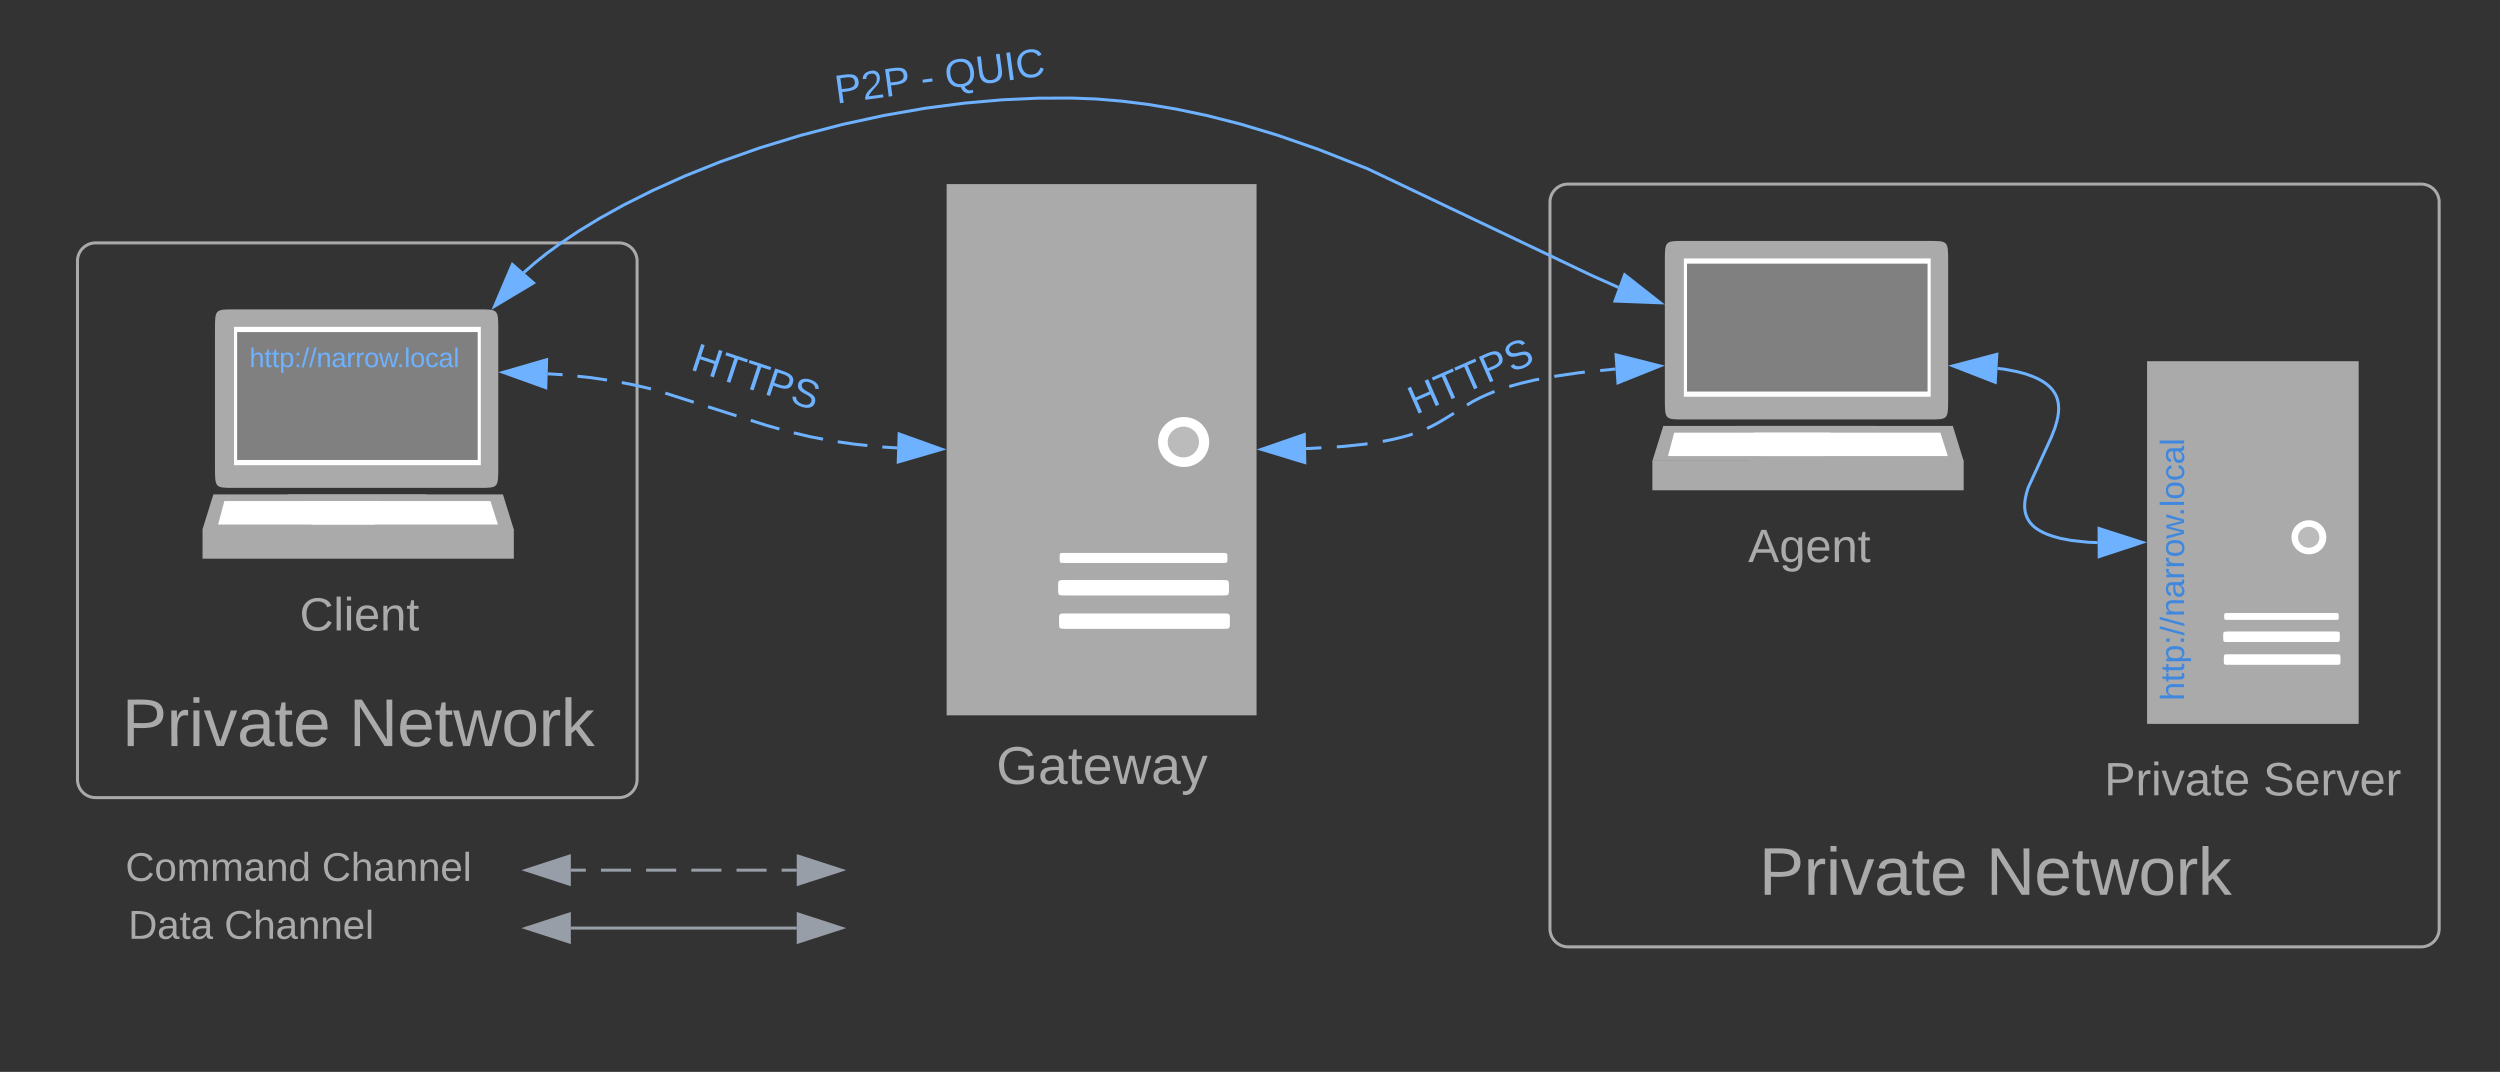<svg xmlns="http://www.w3.org/2000/svg" xmlns:xlink="http://www.w3.org/1999/xlink" xmlns:lucid="lucid" width="828" height="355"><rect width="100%" height="100%" fill="#333333" stroke="none"/><g transform="translate(-389 -240)" lucid:page-tab-id="0_0"><path d="M414.66 326.45a6 6 0 0 1 6-6H594a6 6 0 0 1 6 6v171.72a6 6 0 0 1-6 6H420.66a6 6 0 0 1-6-6z" stroke="#aaa" fill-opacity="0"/><use xlink:href="#a" transform="matrix(1,0,0,1,426.658,332.451) translate(2.759 154.644)"/><use xlink:href="#b" transform="matrix(1,0,0,1,426.658,332.451) translate(77.944 154.644)"/><path d="M902.35 306.97a6 6 0 0 1 6-6h282.5a6 6 0 0 1 6 6V547.6a6 6 0 0 1-6 6h-282.5a6 6 0 0 1-6-6z" stroke="#aaa" fill-opacity="0"/><use xlink:href="#a" transform="matrix(1,0,0,1,914.35,312.967) translate(57.259 223.401)"/><use xlink:href="#b" transform="matrix(1,0,0,1,914.35,312.967) translate(132.444 223.401)"/><path d="M946.7 319.8h81.23c6.3 0 6.3 0 6.3 6.94V372c0 6.93 0 6.93-6.3 6.93H946.7c-6.3 0-6.3 0-6.3-6.94v-45.26c0-6.93 0-6.93 6.3-6.93z" fill="#aaa"/><path d="M946.7 325.6h81.74v45.8H946.7v-45.8z" fill="#fff"/><path d="M947.73 327.32h79.68v42.36h-79.67v-42.36z" fill="gray"/><path d="M936.27 392.55h103.1v9.83h-103.1v-9.83z" fill="#aaa"/><path d="M964.45 381.07h71.32l3.6 11.65h-71.3l-3.62-11.65z" fill="#aaa"/><path d="M1010.28 381.07h-70.4l-3.6 11.56h70.4l3.6-11.56z" fill="#aaa"/><path d="M969.92 383.3h61.72l2.48 7.76H972.4l-2.48-7.76z" fill="#fff"/><path d="M995.3 383.3h-51.8l-2.07 7.76h51.82l2.06-7.76z" fill="#fff"/><use xlink:href="#c" transform="matrix(1,0,0,1,906.275,402.377) translate(61.691 23.778)"/><path d="M466.5 342.47h81.23c6.3 0 6.3 0 6.3 6.93v45.25c0 6.94 0 6.94-6.3 6.94H466.5c-6.3 0-6.3 0-6.3-6.95V349.4c0-6.93 0-6.93 6.3-6.93z" fill="#aaa"/><path d="M466.5 348.25h81.75v45.82H466.5v-45.82z" fill="#fff"/><path d="M467.53 349.98h79.68v42.36h-79.67v-42.36z" fill="gray"/><path d="M456.08 415.2h103.1v9.84h-103.1v-9.83z" fill="#aaa"/><path d="M484.25 403.74h71.32l3.6 11.64h-71.3l-3.62-11.64z" fill="#aaa"/><path d="M530.08 403.74h-70.4l-3.6 11.55h70.4l3.6-11.56z" fill="#aaa"/><path d="M489.72 405.96h61.72l2.48 7.77H492.2l-2.48-7.77z" fill="#fff"/><path d="M515.1 405.96h-51.8l-2.06 7.77h51.8l2.07-7.77z" fill="#fff"/><use xlink:href="#d" transform="matrix(1,0,0,1,426.076,425.038) translate(62.188 23.778)"/><path d="M702.53 300.97h102.64v175.95H702.53V300.97z" fill="#aaa"/><path d="M741.7 423.13h52.2c1.63 0 1.63 0 1.63 1.76 0 1.57 0 1.57-1.64 1.57h-52.2c-1.74 0-1.74 0-1.74-1.58 0-1.77 0-1.77 1.74-1.77zM741.8 432.1h52c2.24 0 2.24 0 2.24 2.28v.53c0 2.3 0 2.3-2.25 2.3h-52c-2.36 0-2.36 0-2.36-2.3v-.52c0-2.28 0-2.28 2.36-2.28zM742 443.17h52.1c2.25 0 2.25 0 2.25 2.3v.5c0 2.3 0 2.3-2.25 2.3H742c-2.25 0-2.25 0-2.25-2.3v-.5c0-2.3 0-2.3 2.26-2.3zM789.48 386.4c0 4.57-3.7 8.26-8.4 8.26-4.72 0-8.52-3.7-8.52-8.27 0-4.57 3.8-8.27 8.5-8.27 4.73 0 8.42 3.7 8.42 8.26z" fill="#fff"/><path d="M786.1 386.4c0 2.8-2.26 5.1-5.13 5.1s-5.23-2.3-5.23-5.1c0-2.82 2.36-5.1 5.23-5.1 2.87 0 5.13 2.28 5.13 5.1z" fill="#bbb"/><use xlink:href="#e" transform="matrix(1,0,0,1,672.53,476.745) translate(46.463 22.889)"/><path d="M1100.12 359.63h70.07v120.12h-70.08V359.63z" fill="#aaa"/><path d="M1126.86 443.03h35.63c1.1 0 1.1 0 1.1 1.2 0 1.08 0 1.08-1.1 1.08h-35.64c-1.2 0-1.2 0-1.2-1.07 0-1.2 0-1.2 1.2-1.2zM1126.93 449.15h35.5c1.53 0 1.53 0 1.53 1.56v.37c0 1.56 0 1.56-1.54 1.56h-35.5c-1.6 0-1.6 0-1.6-1.56v-.36c0-1.55 0-1.55 1.6-1.55zM1127.07 456.7h35.56c1.54 0 1.54 0 1.54 1.57v.36c0 1.56 0 1.56-1.54 1.56h-35.56c-1.54 0-1.54 0-1.54-1.57v-.36c0-1.56 0-1.56 1.54-1.56zM1159.48 417.95c0 3.12-2.52 5.64-5.74 5.64s-5.8-2.53-5.8-5.65c0-3.12 2.58-5.64 5.8-5.64 3.22 0 5.74 2.53 5.74 5.65z" fill="#fff"/><path d="M1157.17 417.95c0 1.92-1.54 3.48-3.5 3.48s-3.57-1.56-3.57-3.48 1.6-3.48 3.57-3.48c1.96 0 3.5 1.56 3.5 3.48z" fill="#bbb"/><use xlink:href="#f" transform="matrix(1,0,0,1,1070.123,479.634) translate(15.827 23.778)"/><use xlink:href="#g" transform="matrix(1,0,0,1,1070.123,479.634) translate(68.457 23.778)"/><path d="M821.55 388.55l1.5-.03 3.6-.22m5.1-.3l1.96-.13 7.1-.74 1.12-.17m5.04-.78l2.8-.54 3.1-.72 2.57-.7 1.44-.48m4.76-1.85l1.5-.7 1.8-.95 2.1-1.22 3.5-2.16m4.33-2.7l1.88-1.16 2.12-1.1 2.14-1 2.3-.98.7-.26m4.84-1.65l.12-.03 3.7-1.03 4.64-1.1 1.45-.26m5.02-.94l8.17-1.2 1.95-.2m5.08-.53l5.08-.5" stroke="#6db1ff" stroke-linejoin="round" fill="none"/><path d="M806.8 388.83l14.17-4.9.17 9.26zM938.8 361.2l-13.93 5.58-.63-9.25z" stroke="#6db1ff" fill="#6db1ff"/><path d="M686.15 388.35l-4.93-.3m-4.93-.5l-4.26-.44-5.57-.8m-4.87-.86l-4.08-.77-5.6-1.32m-4.78-1.28l-4.25-1.2-5.23-1.66m-4.72-1.5l-9.43-3m-4.72-1.5l-9.43-3.02m-4.74-1.4l-5.6-1.3-4.07-.8m-4.88-.84l-5.57-.82-4.24-.44m-4.92-.5l-4.94-.3" stroke="#6db1ff" stroke-linejoin="round" fill="none"/><path d="M700.9 388.8l-14.4 4.2.3-9.27zM555.64 363.32l14.4-4.18-.28 9.26z" stroke="#6db1ff" fill="#6db1ff"/><path d="M1101.65 479.63V377.9h16.64v101.73z" fill="none"/><use xlink:href="#h" transform="matrix(6.123233995736766e-17,-1,1,6.123233995736766e-17,1101.646,479.634) translate(7.559 10.722)"/><path d="M455.37 351.32H557.1v16.64H455.36z" fill="none"/><use xlink:href="#i" transform="matrix(1,0,0,1,455.366,351.316) translate(16.247 10.278)"/><path d="M1050.57 362.02l2.04.22 4.38.83 3 .8 2.2.8 1.66.72 1.3.7 1.03.65.85.63.7.62.6.6.5.6.42.6.37.6.33.62.26.64.22.68.17.72.13.77.07.85.02.96-.07 1.1-.18 1.3-.35 1.58-.62 2.1-1.2 3.1-7.7 16.78-.58 1.97-.32 1.5-.17 1.18-.06 1v.88l.08.78.12.7.16.65.2.6.24.58.28.55.32.53.38.54.44.52.5.53.62.53.73.55.9.56 1.1.6 1.4.62 1.85.65 2.52.7 3.6.68 5.53.6 3.2.12" stroke="#6db1ff" stroke-linejoin="round" fill="none"/><path d="M1035.84 361.18l14.5-3.82-.52 9.26zM1098.5 419.64l-14.24 4.7-.04-9.28z" stroke="#6db1ff" fill="#6db1ff"/><path d="M925.04 335.2l-8.72-3.9-74.36-35.4-16.24-6.4-13.76-4.77-12.15-3.65-11-2.8-10.13-2.13-9.42-1.57-8.85-1.1-8.37-.7-7.98-.3h-.36l-11.05.04-11.76.54-12.46 1.1-13.07 1.7-13.55 2.37-13.85 3-13.85 3.62-13.55 4.15-12.88 4.55-11.93 4.77-10.72 4.83-9.42 4.72-8.1 4.5-6.84 4.17-5.75 3.85-4.78 3.48-3.96 3.17-3.28 2.86-.43.4" stroke="#6db1ff" stroke-linejoin="round" fill="none"/><path d="M938.88 340.28l-15-.57 3.2-8.7zM552.82 341.4l5.88-13.8 6.98 6.1z" stroke="#6db1ff" fill="#6db1ff"/><path d="M663.94 269.42a6 6 0 0 1 5.14-6.75l60-8.14a6 6 0 0 1 6.77 5.14l.65 4.83a6 6 0 0 1-5.14 6.75l-60.02 8.14a6 6 0 0 1-6.75-5.15z" fill="none"/><use xlink:href="#j" transform="matrix(0.991,-0.134,0.134,0.991,663.13,263.474) translate(1.5 11.167)"/><use xlink:href="#k" transform="matrix(0.991,-0.134,0.134,0.991,663.13,263.474) translate(30.13 11.167)"/><use xlink:href="#l" transform="matrix(0.991,-0.134,0.134,0.991,663.13,263.474) translate(38.241 11.167)"/><path d="M845.6 377.4a5.74 5.74 0 0 1 2.95-7.55l49.2-21.52a5.74 5.74 0 0 1 7.55 2.96 5.74 5.74 0 0 1-2.96 7.55l-49.2 21.5a5.74 5.74 0 0 1-7.55-2.95z" fill="none"/><use xlink:href="#m" transform="matrix(0.916,-0.401,0.401,0.916,843.296,372.144) translate(11.204 10.667)"/><path d="M652.88 547.38h-74.82" stroke="#979ea8" fill="none"/><path d="M667.65 547.38L653.38 552v-9.26zM563.3 547.38l14.26-4.64V552z" stroke="#979ea8" fill="#979ea8"/><path d="M414.66 546.27a6 6 0 0 1 6-6H523.5a6 6 0 0 1 6 6v1.32a6 6 0 0 1-6 6H420.67a6 6 0 0 1-6-6z" fill="none"/><use xlink:href="#n" transform="matrix(1,0,0,1,414.658,540.27) translate(16.815 10.667)"/><use xlink:href="#o" transform="matrix(1,0,0,1,414.658,540.27) translate(48.63 10.667)"/><path d="M652.88 528.2h-5m-4.98 0h-9.97m-5 0h-9.97m-5 0H603m-5 0h-9.97m-5 0h-4.97" stroke="#979ea8" fill="none"/><path d="M667.65 528.2l-14.27 4.63v-9.27zM563.3 528.2l14.26-4.64v9.27z" stroke="#979ea8" fill="#979ea8"/><path d="M430.38 527.08a6 6 0 0 1 6-6h102.85a6 6 0 0 1 6 6v1.32a6 6 0 0 1-6 6H436.38a6 6 0 0 1-6-6z" fill="none"/><g><use xlink:href="#p" transform="matrix(1,0,0,1,430.376,521.083) translate(0.185 10.667)"/><use xlink:href="#o" transform="matrix(1,0,0,1,430.376,521.083) translate(65.259 10.667)"/></g><g><path d="M608.22 354.1a5.74 5.74 0 0 1 7.25-3.64l50.97 16.88a5.74 5.74 0 0 1 3.64 7.25 5.74 5.74 0 0 1-7.25 3.63l-50.97-16.88a5.74 5.74 0 0 1-3.64-7.25z" fill="none"/></g><g><use xlink:href="#m" transform="matrix(0.949,0.314,-0.314,0.949,610.025,348.653) translate(11.204 10.667)"/></g><defs><path fill="#aaa" d="M30-248c87 1 191-15 191 75 0 78-77 80-158 76V0H30v-248zm33 125c57 0 124 11 124-50 0-59-68-47-124-48v98" id="q"/><path fill="#aaa" d="M114-163C36-179 61-72 57 0H25l-1-190h30c1 12-1 29 2 39 6-27 23-49 58-41v29" id="r"/><path fill="#aaa" d="M24-231v-30h32v30H24zM24 0v-190h32V0H24" id="s"/><path fill="#aaa" d="M108 0H70L1-190h34L89-25l56-165h34" id="t"/><path fill="#aaa" d="M141-36C126-15 110 5 73 4 37 3 15-17 15-53c-1-64 63-63 125-63 3-35-9-54-41-54-24 1-41 7-42 31l-33-3c5-37 33-52 76-52 45 0 72 20 72 64v82c-1 20 7 32 28 27v20c-31 9-61-2-59-35zM48-53c0 20 12 33 32 33 41-3 63-29 60-74-43 2-92-5-92 41" id="u"/><path fill="#aaa" d="M59-47c-2 24 18 29 38 22v24C64 9 27 4 27-40v-127H5v-23h24l9-43h21v43h35v23H59v120" id="v"/><path fill="#aaa" d="M100-194c63 0 86 42 84 106H49c0 40 14 67 53 68 26 1 43-12 49-29l28 8c-11 28-37 45-77 45C44 4 14-33 15-96c1-61 26-98 85-98zm52 81c6-60-76-77-97-28-3 7-6 17-6 28h103" id="w"/><g id="a"><use transform="matrix(0.062,0,0,0.062,0,0)" xlink:href="#q"/><use transform="matrix(0.062,0,0,0.062,14.815,0)" xlink:href="#r"/><use transform="matrix(0.062,0,0,0.062,22.16,0)" xlink:href="#s"/><use transform="matrix(0.062,0,0,0.062,27.037,0)" xlink:href="#t"/><use transform="matrix(0.062,0,0,0.062,38.148,0)" xlink:href="#u"/><use transform="matrix(0.062,0,0,0.062,50.494,0)" xlink:href="#v"/><use transform="matrix(0.062,0,0,0.062,56.667,0)" xlink:href="#w"/></g><path fill="#aaa" d="M190 0L58-211 59 0H30v-248h39L202-35l-2-213h31V0h-41" id="x"/><path fill="#aaa" d="M206 0h-36l-40-164L89 0H53L-1-190h32L70-26l43-164h34l41 164 42-164h31" id="y"/><path fill="#aaa" d="M100-194c62-1 85 37 85 99 1 63-27 99-86 99S16-35 15-95c0-66 28-99 85-99zM99-20c44 1 53-31 53-75 0-43-8-75-51-75s-53 32-53 75 10 74 51 75" id="z"/><path fill="#aaa" d="M143 0L79-87 56-68V0H24v-261h32v163l83-92h37l-77 82L181 0h-38" id="A"/><g id="b"><use transform="matrix(0.062,0,0,0.062,0,0)" xlink:href="#x"/><use transform="matrix(0.062,0,0,0.062,15.988,0)" xlink:href="#w"/><use transform="matrix(0.062,0,0,0.062,28.333,0)" xlink:href="#v"/><use transform="matrix(0.062,0,0,0.062,34.506,0)" xlink:href="#y"/><use transform="matrix(0.062,0,0,0.062,50.494,0)" xlink:href="#z"/><use transform="matrix(0.062,0,0,0.062,62.84,0)" xlink:href="#r"/><use transform="matrix(0.062,0,0,0.062,70.185,0)" xlink:href="#A"/></g><path fill="#aaa" d="M205 0l-28-72H64L36 0H1l101-248h38L239 0h-34zm-38-99l-47-123c-12 45-31 82-46 123h93" id="B"/><path fill="#aaa" d="M177-190C167-65 218 103 67 71c-23-6-38-20-44-43l32-5c15 47 100 32 89-28v-30C133-14 115 1 83 1 29 1 15-40 15-95c0-56 16-97 71-98 29-1 48 16 59 35 1-10 0-23 2-32h30zM94-22c36 0 50-32 50-73 0-42-14-75-50-75-39 0-46 34-46 75s6 73 46 73" id="C"/><path fill="#aaa" d="M117-194c89-4 53 116 60 194h-32v-121c0-31-8-49-39-48C34-167 62-67 57 0H25l-1-190h30c1 10-1 24 2 32 11-22 29-35 61-36" id="D"/><g id="c"><use transform="matrix(0.043,0,0,0.043,0,0)" xlink:href="#B"/><use transform="matrix(0.043,0,0,0.043,10.37,0)" xlink:href="#C"/><use transform="matrix(0.043,0,0,0.043,19.012,0)" xlink:href="#w"/><use transform="matrix(0.043,0,0,0.043,27.654,0)" xlink:href="#D"/><use transform="matrix(0.043,0,0,0.043,36.296,0)" xlink:href="#v"/></g><path fill="#aaa" d="M212-179c-10-28-35-45-73-45-59 0-87 40-87 99 0 60 29 101 89 101 43 0 62-24 78-52l27 14C228-24 195 4 139 4 59 4 22-46 18-125c-6-104 99-153 187-111 19 9 31 26 39 46" id="E"/><path fill="#aaa" d="M24 0v-261h32V0H24" id="F"/><g id="d"><use transform="matrix(0.043,0,0,0.043,0,0)" xlink:href="#E"/><use transform="matrix(0.043,0,0,0.043,11.191,0)" xlink:href="#F"/><use transform="matrix(0.043,0,0,0.043,14.605,0)" xlink:href="#s"/><use transform="matrix(0.043,0,0,0.043,18.019,0)" xlink:href="#w"/><use transform="matrix(0.043,0,0,0.043,26.66,0)" xlink:href="#D"/><use transform="matrix(0.043,0,0,0.043,35.302,0)" xlink:href="#v"/></g><path fill="#aaa" d="M143 4C61 4 22-44 18-125c-5-107 100-154 193-111 17 8 29 25 37 43l-32 9c-13-25-37-40-76-40-61 0-88 39-88 99 0 61 29 100 91 101 35 0 62-11 79-27v-45h-74v-28h105v86C228-13 192 4 143 4" id="G"/><path fill="#aaa" d="M179-190L93 31C79 59 56 82 12 73V49c39 6 53-20 64-50L1-190h34L92-34l54-156h33" id="H"/><g id="e"><use transform="matrix(0.049,0,0,0.049,0,0)" xlink:href="#G"/><use transform="matrix(0.049,0,0,0.049,13.827,0)" xlink:href="#u"/><use transform="matrix(0.049,0,0,0.049,23.704,0)" xlink:href="#v"/><use transform="matrix(0.049,0,0,0.049,28.642,0)" xlink:href="#w"/><use transform="matrix(0.049,0,0,0.049,38.519,0)" xlink:href="#y"/><use transform="matrix(0.049,0,0,0.049,51.309,0)" xlink:href="#u"/><use transform="matrix(0.049,0,0,0.049,61.185,0)" xlink:href="#H"/></g><g id="f"><use transform="matrix(0.043,0,0,0.043,0,0)" xlink:href="#q"/><use transform="matrix(0.043,0,0,0.043,10.37,0)" xlink:href="#r"/><use transform="matrix(0.043,0,0,0.043,15.512,0)" xlink:href="#s"/><use transform="matrix(0.043,0,0,0.043,18.926,0)" xlink:href="#t"/><use transform="matrix(0.043,0,0,0.043,26.704,0)" xlink:href="#u"/><use transform="matrix(0.043,0,0,0.043,35.346,0)" xlink:href="#v"/><use transform="matrix(0.043,0,0,0.043,39.667,0)" xlink:href="#w"/></g><path fill="#aaa" d="M185-189c-5-48-123-54-124 2 14 75 158 14 163 119 3 78-121 87-175 55-17-10-28-26-33-46l33-7c5 56 141 63 141-1 0-78-155-14-162-118-5-82 145-84 179-34 5 7 8 16 11 25" id="I"/><g id="g"><use transform="matrix(0.043,0,0,0.043,0,0)" xlink:href="#I"/><use transform="matrix(0.043,0,0,0.043,10.37,0)" xlink:href="#w"/><use transform="matrix(0.043,0,0,0.043,19.012,0)" xlink:href="#r"/><use transform="matrix(0.043,0,0,0.043,24.154,0)" xlink:href="#t"/><use transform="matrix(0.043,0,0,0.043,31.932,0)" xlink:href="#w"/><use transform="matrix(0.043,0,0,0.043,40.574,0)" xlink:href="#r"/></g><path fill="#4087de" d="M106-169C34-169 62-67 57 0H25v-261h32l-1 103c12-21 28-36 61-36 89 0 53 116 60 194h-32v-121c2-32-8-49-39-48" id="J"/><path fill="#4087de" d="M59-47c-2 24 18 29 38 22v24C64 9 27 4 27-40v-127H5v-23h24l9-43h21v43h35v23H59v120" id="K"/><path fill="#4087de" d="M115-194c55 1 70 41 70 98S169 2 115 4C84 4 66-9 55-30l1 105H24l-1-265h31l2 30c10-21 28-34 59-34zm-8 174c40 0 45-34 45-75s-6-73-45-74c-42 0-51 32-51 76 0 43 10 73 51 73" id="L"/><path fill="#4087de" d="M33-154v-36h34v36H33zM33 0v-36h34V0H33" id="M"/><path fill="#4087de" d="M0 4l72-265h28L28 4H0" id="N"/><path fill="#4087de" d="M117-194c89-4 53 116 60 194h-32v-121c0-31-8-49-39-48C34-167 62-67 57 0H25l-1-190h30c1 10-1 24 2 32 11-22 29-35 61-36" id="O"/><path fill="#4087de" d="M141-36C126-15 110 5 73 4 37 3 15-17 15-53c-1-64 63-63 125-63 3-35-9-54-41-54-24 1-41 7-42 31l-33-3c5-37 33-52 76-52 45 0 72 20 72 64v82c-1 20 7 32 28 27v20c-31 9-61-2-59-35zM48-53c0 20 12 33 32 33 41-3 63-29 60-74-43 2-92-5-92 41" id="P"/><path fill="#4087de" d="M114-163C36-179 61-72 57 0H25l-1-190h30c1 12-1 29 2 39 6-27 23-49 58-41v29" id="Q"/><path fill="#4087de" d="M100-194c62-1 85 37 85 99 1 63-27 99-86 99S16-35 15-95c0-66 28-99 85-99zM99-20c44 1 53-31 53-75 0-43-8-75-51-75s-53 32-53 75 10 74 51 75" id="R"/><path fill="#4087de" d="M206 0h-36l-40-164L89 0H53L-1-190h32L70-26l43-164h34l41 164 42-164h31" id="S"/><path fill="#4087de" d="M33 0v-38h34V0H33" id="T"/><path fill="#4087de" d="M24 0v-261h32V0H24" id="U"/><path fill="#4087de" d="M96-169c-40 0-48 33-48 73s9 75 48 75c24 0 41-14 43-38l32 2c-6 37-31 61-74 61-59 0-76-41-82-99-10-93 101-131 147-64 4 7 5 14 7 22l-32 3c-4-21-16-35-41-35" id="V"/><g id="h"><use transform="matrix(0.031,0,0,0.031,0,0)" xlink:href="#J"/><use transform="matrix(0.031,0,0,0.031,6.173,0)" xlink:href="#K"/><use transform="matrix(0.031,0,0,0.031,9.259,0)" xlink:href="#K"/><use transform="matrix(0.031,0,0,0.031,12.346,0)" xlink:href="#L"/><use transform="matrix(0.031,0,0,0.031,18.519,0)" xlink:href="#M"/><use transform="matrix(0.031,0,0,0.031,21.605,0)" xlink:href="#N"/><use transform="matrix(0.031,0,0,0.031,24.691,0)" xlink:href="#N"/><use transform="matrix(0.031,0,0,0.031,27.778,0)" xlink:href="#O"/><use transform="matrix(0.031,0,0,0.031,33.951,0)" xlink:href="#P"/><use transform="matrix(0.031,0,0,0.031,40.123,0)" xlink:href="#Q"/><use transform="matrix(0.031,0,0,0.031,43.796,0)" xlink:href="#Q"/><use transform="matrix(0.031,0,0,0.031,47.469,0)" xlink:href="#R"/><use transform="matrix(0.031,0,0,0.031,53.642,0)" xlink:href="#S"/><use transform="matrix(0.031,0,0,0.031,61.019,0)" xlink:href="#T"/><use transform="matrix(0.031,0,0,0.031,64.105,0)" xlink:href="#U"/><use transform="matrix(0.031,0,0,0.031,66.543,0)" xlink:href="#R"/><use transform="matrix(0.031,0,0,0.031,72.716,0)" xlink:href="#V"/><use transform="matrix(0.031,0,0,0.031,78.272,0)" xlink:href="#P"/><use transform="matrix(0.031,0,0,0.031,84.444,0)" xlink:href="#U"/></g><path fill="#6db1ff" d="M106-169C34-169 62-67 57 0H25v-261h32l-1 103c12-21 28-36 61-36 89 0 53 116 60 194h-32v-121c2-32-8-49-39-48" id="W"/><path fill="#6db1ff" d="M59-47c-2 24 18 29 38 22v24C64 9 27 4 27-40v-127H5v-23h24l9-43h21v43h35v23H59v120" id="X"/><path fill="#6db1ff" d="M115-194c55 1 70 41 70 98S169 2 115 4C84 4 66-9 55-30l1 105H24l-1-265h31l2 30c10-21 28-34 59-34zm-8 174c40 0 45-34 45-75s-6-73-45-74c-42 0-51 32-51 76 0 43 10 73 51 73" id="Y"/><path fill="#6db1ff" d="M33-154v-36h34v36H33zM33 0v-36h34V0H33" id="Z"/><path fill="#6db1ff" d="M0 4l72-265h28L28 4H0" id="aa"/><path fill="#6db1ff" d="M117-194c89-4 53 116 60 194h-32v-121c0-31-8-49-39-48C34-167 62-67 57 0H25l-1-190h30c1 10-1 24 2 32 11-22 29-35 61-36" id="ab"/><path fill="#6db1ff" d="M141-36C126-15 110 5 73 4 37 3 15-17 15-53c-1-64 63-63 125-63 3-35-9-54-41-54-24 1-41 7-42 31l-33-3c5-37 33-52 76-52 45 0 72 20 72 64v82c-1 20 7 32 28 27v20c-31 9-61-2-59-35zM48-53c0 20 12 33 32 33 41-3 63-29 60-74-43 2-92-5-92 41" id="ac"/><path fill="#6db1ff" d="M114-163C36-179 61-72 57 0H25l-1-190h30c1 12-1 29 2 39 6-27 23-49 58-41v29" id="ad"/><path fill="#6db1ff" d="M100-194c62-1 85 37 85 99 1 63-27 99-86 99S16-35 15-95c0-66 28-99 85-99zM99-20c44 1 53-31 53-75 0-43-8-75-51-75s-53 32-53 75 10 74 51 75" id="ae"/><path fill="#6db1ff" d="M206 0h-36l-40-164L89 0H53L-1-190h32L70-26l43-164h34l41 164 42-164h31" id="af"/><path fill="#6db1ff" d="M33 0v-38h34V0H33" id="ag"/><path fill="#6db1ff" d="M24 0v-261h32V0H24" id="ah"/><path fill="#6db1ff" d="M96-169c-40 0-48 33-48 73s9 75 48 75c24 0 41-14 43-38l32 2c-6 37-31 61-74 61-59 0-76-41-82-99-10-93 101-131 147-64 4 7 5 14 7 22l-32 3c-4-21-16-35-41-35" id="ai"/><g id="i"><use transform="matrix(0.025,0,0,0.025,0,0)" xlink:href="#W"/><use transform="matrix(0.025,0,0,0.025,4.938,0)" xlink:href="#X"/><use transform="matrix(0.025,0,0,0.025,7.407,0)" xlink:href="#X"/><use transform="matrix(0.025,0,0,0.025,9.877,0)" xlink:href="#Y"/><use transform="matrix(0.025,0,0,0.025,14.815,0)" xlink:href="#Z"/><use transform="matrix(0.025,0,0,0.025,17.284,0)" xlink:href="#aa"/><use transform="matrix(0.025,0,0,0.025,19.753,0)" xlink:href="#aa"/><use transform="matrix(0.025,0,0,0.025,22.222,0)" xlink:href="#ab"/><use transform="matrix(0.025,0,0,0.025,27.16,0)" xlink:href="#ac"/><use transform="matrix(0.025,0,0,0.025,32.099,0)" xlink:href="#ad"/><use transform="matrix(0.025,0,0,0.025,35.037,0)" xlink:href="#ad"/><use transform="matrix(0.025,0,0,0.025,37.975,0)" xlink:href="#ae"/><use transform="matrix(0.025,0,0,0.025,42.914,0)" xlink:href="#af"/><use transform="matrix(0.025,0,0,0.025,48.815,0)" xlink:href="#ag"/><use transform="matrix(0.025,0,0,0.025,51.284,0)" xlink:href="#ah"/><use transform="matrix(0.025,0,0,0.025,53.235,0)" xlink:href="#ae"/><use transform="matrix(0.025,0,0,0.025,58.173,0)" xlink:href="#ai"/><use transform="matrix(0.025,0,0,0.025,62.617,0)" xlink:href="#ac"/><use transform="matrix(0.025,0,0,0.025,67.556,0)" xlink:href="#ah"/></g><path fill="#6db1ff" d="M30-248c87 1 191-15 191 75 0 78-77 80-158 76V0H30v-248zm33 125c57 0 124 11 124-50 0-59-68-47-124-48v98" id="aj"/><path fill="#6db1ff" d="M101-251c82-7 93 87 43 132L82-64C71-53 59-42 53-27h129V0H18c2-99 128-94 128-182 0-28-16-43-45-43s-46 15-49 41l-32-3c6-41 34-60 81-64" id="ak"/><g id="j"><use transform="matrix(0.037,0,0,0.037,0,0)" xlink:href="#aj"/><use transform="matrix(0.037,0,0,0.037,8.889,0)" xlink:href="#ak"/><use transform="matrix(0.037,0,0,0.037,16.296,0)" xlink:href="#aj"/></g><path fill="#6db1ff" d="M16-82v-28h88v28H16" id="al"/><use transform="matrix(0.037,0,0,0.037,0,0)" xlink:href="#al" id="k"/><path fill="#6db1ff" d="M140-251c81 0 123 46 123 126C263-53 228-8 163 1c7 30 30 48 69 40v23c-55 16-95-15-103-61C56-3 17-48 17-125c0-80 42-126 123-126zm0 227c63 0 89-41 89-101s-29-99-89-99c-61 0-89 39-89 99S79-25 140-24" id="am"/><path fill="#6db1ff" d="M232-93c-1 65-40 97-104 97C67 4 28-28 28-90v-158h33c8 89-33 224 67 224 102 0 64-133 71-224h33v155" id="an"/><path fill="#6db1ff" d="M33 0v-248h34V0H33" id="ao"/><path fill="#6db1ff" d="M212-179c-10-28-35-45-73-45-59 0-87 40-87 99 0 60 29 101 89 101 43 0 62-24 78-52l27 14C228-24 195 4 139 4 59 4 22-46 18-125c-6-104 99-153 187-111 19 9 31 26 39 46" id="ap"/><g id="l"><use transform="matrix(0.037,0,0,0.037,0,0)" xlink:href="#am"/><use transform="matrix(0.037,0,0,0.037,10.37,0)" xlink:href="#an"/><use transform="matrix(0.037,0,0,0.037,19.963,0)" xlink:href="#ao"/><use transform="matrix(0.037,0,0,0.037,23.667,0)" xlink:href="#ap"/></g><path fill="#6db1ff" d="M197 0v-115H63V0H30v-248h33v105h134v-105h34V0h-34" id="aq"/><path fill="#6db1ff" d="M127-220V0H93v-220H8v-28h204v28h-85" id="ar"/><path fill="#6db1ff" d="M185-189c-5-48-123-54-124 2 14 75 158 14 163 119 3 78-121 87-175 55-17-10-28-26-33-46l33-7c5 56 141 63 141-1 0-78-155-14-162-118-5-82 145-84 179-34 5 7 8 16 11 25" id="as"/><g id="m"><use transform="matrix(0.037,0,0,0.037,0,0)" xlink:href="#aq"/><use transform="matrix(0.037,0,0,0.037,9.593,0)" xlink:href="#ar"/><use transform="matrix(0.037,0,0,0.037,17.704,0)" xlink:href="#ar"/><use transform="matrix(0.037,0,0,0.037,25.815,0)" xlink:href="#aj"/><use transform="matrix(0.037,0,0,0.037,34.704,0)" xlink:href="#as"/></g><path fill="#aaa" d="M30-248c118-7 216 8 213 122C240-48 200 0 122 0H30v-248zM63-27c89 8 146-16 146-99s-60-101-146-95v194" id="at"/><g id="n"><use transform="matrix(0.037,0,0,0.037,0,0)" xlink:href="#at"/><use transform="matrix(0.037,0,0,0.037,9.593,0)" xlink:href="#u"/><use transform="matrix(0.037,0,0,0.037,17,0)" xlink:href="#v"/><use transform="matrix(0.037,0,0,0.037,20.704,0)" xlink:href="#u"/></g><path fill="#aaa" d="M106-169C34-169 62-67 57 0H25v-261h32l-1 103c12-21 28-36 61-36 89 0 53 116 60 194h-32v-121c2-32-8-49-39-48" id="au"/><g id="o"><use transform="matrix(0.037,0,0,0.037,0,0)" xlink:href="#E"/><use transform="matrix(0.037,0,0,0.037,9.593,0)" xlink:href="#au"/><use transform="matrix(0.037,0,0,0.037,17,0)" xlink:href="#u"/><use transform="matrix(0.037,0,0,0.037,24.407,0)" xlink:href="#D"/><use transform="matrix(0.037,0,0,0.037,31.815,0)" xlink:href="#D"/><use transform="matrix(0.037,0,0,0.037,39.222,0)" xlink:href="#w"/><use transform="matrix(0.037,0,0,0.037,46.63,0)" xlink:href="#F"/></g><path fill="#aaa" d="M210-169c-67 3-38 105-44 169h-31v-121c0-29-5-50-35-48C34-165 62-65 56 0H25l-1-190h30c1 10-1 24 2 32 10-44 99-50 107 0 11-21 27-35 58-36 85-2 47 119 55 194h-31v-121c0-29-5-49-35-48" id="av"/><path fill="#aaa" d="M85-194c31 0 48 13 60 33l-1-100h32l1 261h-30c-2-10 0-23-3-31C134-8 116 4 85 4 32 4 16-35 15-94c0-66 23-100 70-100zm9 24c-40 0-46 34-46 75 0 40 6 74 45 74 42 0 51-32 51-76 0-42-9-74-50-73" id="aw"/><g id="p"><use transform="matrix(0.037,0,0,0.037,0,0)" xlink:href="#E"/><use transform="matrix(0.037,0,0,0.037,9.593,0)" xlink:href="#z"/><use transform="matrix(0.037,0,0,0.037,17,0)" xlink:href="#av"/><use transform="matrix(0.037,0,0,0.037,28.074,0)" xlink:href="#av"/><use transform="matrix(0.037,0,0,0.037,39.148,0)" xlink:href="#u"/><use transform="matrix(0.037,0,0,0.037,46.556,0)" xlink:href="#D"/><use transform="matrix(0.037,0,0,0.037,53.963,0)" xlink:href="#aw"/></g></defs></g></svg>